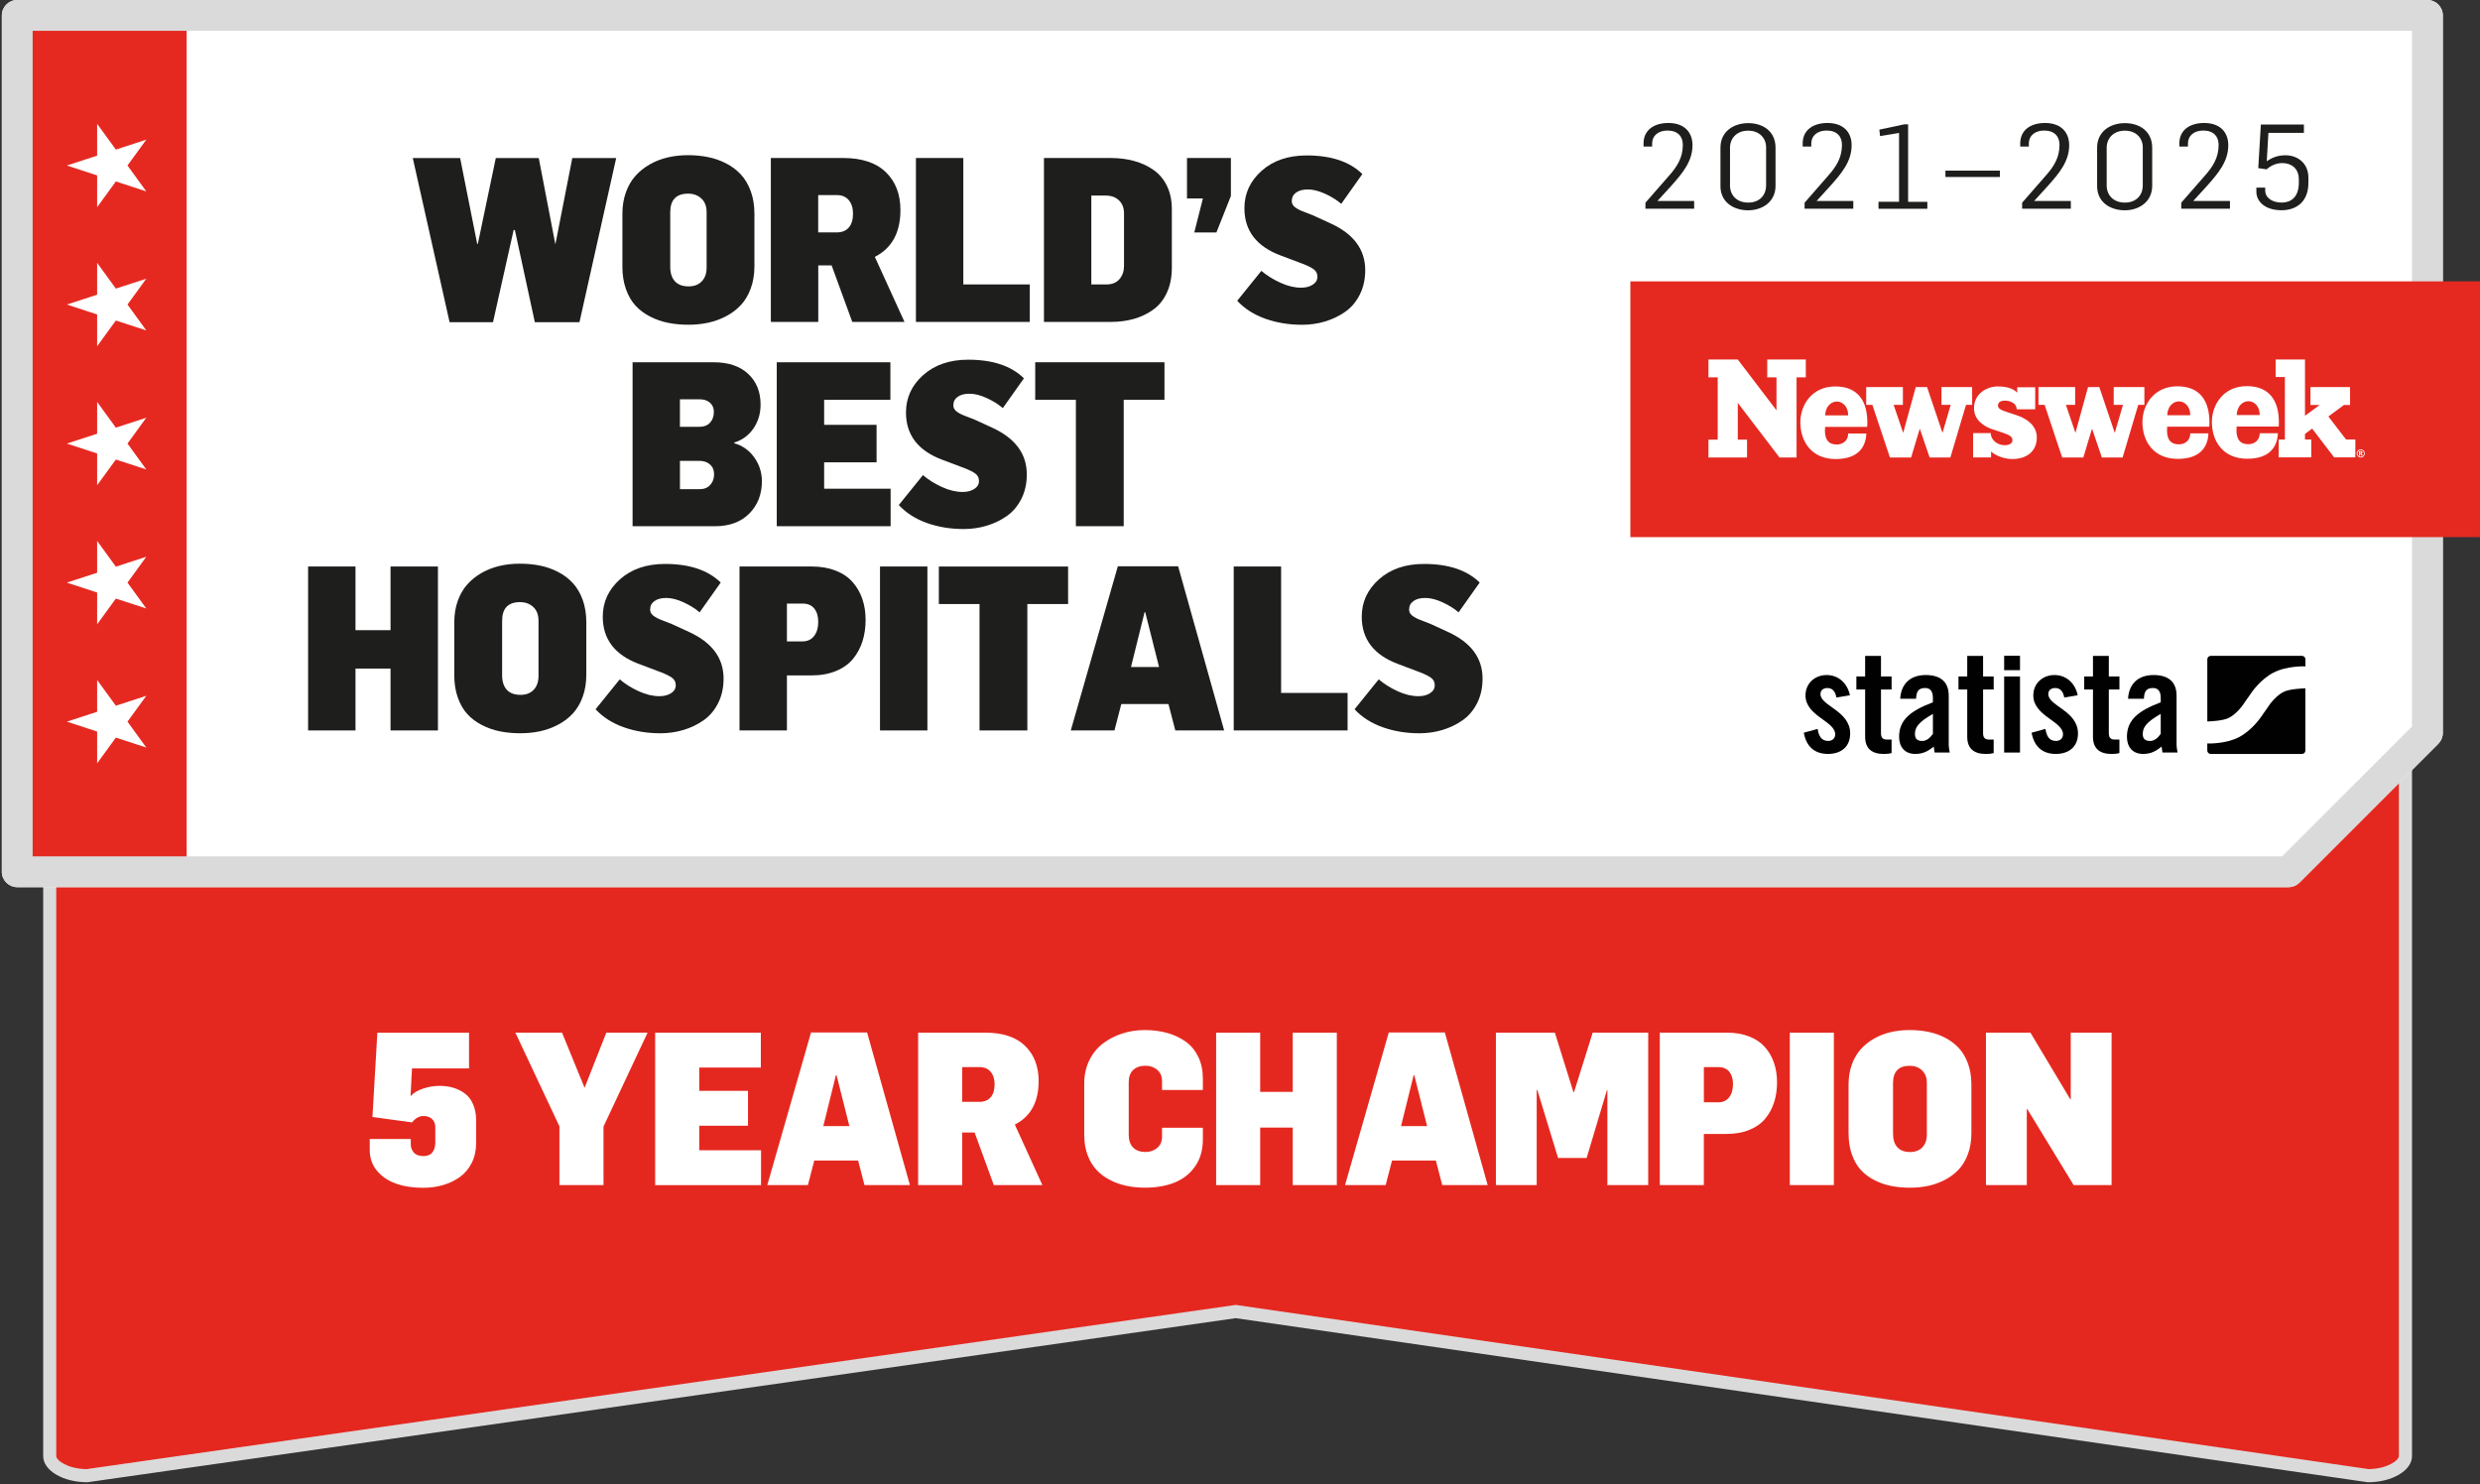 <?xml version="1.0" encoding="UTF-8"?>
<svg id="Text" xmlns="http://www.w3.org/2000/svg" version="1.1" viewBox="0 0 1072.17 641.69">
  <rect x="0" y="0" width="1072.17" height="641.69" fill="#333333" stroke="none"/>
  <!-- Generator: Adobe Illustrator 29.3.1, SVG Export Plug-In . SVG Version: 2.1.0 Build 151)  -->
  <defs>
    <style>
      .st0 {
        fill: #dadada;
      }

      .st1 {
        fill: #e5281f;
      }

      .st2 {
        fill: #fff;
      }

      .st3 {
        fill: #1e1f1d;
      }

      .st4 {
        fill: #010101;
      }

      .st5 {
        fill: #e52921;
      }
    </style>
  </defs>
  <g>
    <path class="st1" d="M37.58,637.99c-9.49-.06-16.08-4.5-16.08-8.48V130.89h1018.44v498.62c0,3.98-6.59,8.42-16.08,8.48l-489.64-70.96-496.65,70.96Z"/>
    <path class="st0" d="M1037.1,133.72v495.78c0,1.91-5.07,5.53-13.05,5.65l-489.02-70.87-.81-.12-.81.12-496.03,70.88c-7.99-.11-13.06-3.74-13.06-5.65V133.72h1012.77M1042.77,128.06H18.67v501.45c0,6.25,8.56,11.32,19.11,11.32l496.45-70.94,489.44,70.94c10.55,0,19.11-5.07,19.11-11.32V128.06h0Z"/>
  </g>
  <path class="st2" d="M.8,376.88V6.66C.8,2.98,3.78,0,7.45,0h1041.98c3.68,0,6.66,2.98,6.66,6.66v310.2c0,1.77-.7,3.46-1.95,4.71l-60.03,60.02c-1.25,1.25-2.94,1.95-4.71,1.95H7.45c-3.68,0-6.66-2.98-6.66-6.66Z"/>
  <rect class="st5" x="6.12" y="5.33" width="74.58" height="372.89"/>
  <path class="st0" d="M1054.14,321.57l-60.03,60.02c-1.25,1.25-2.94,1.95-4.71,1.95H7.45c-3.68,0-6.66-2.98-6.66-6.66V6.66C.8,2.98,3.78,0,7.45,0h1041.98c3.68,0,6.66,2.98,6.66,6.66v310.2c0,1.77-.7,3.46-1.95,4.71ZM14.11,13.32v356.91h972.53l56.12-56.12V13.32H14.11Z"/>
  <g>
    <rect class="st5" x="704.85" y="121.65" width="367.31" height="110.57"/>
    <path class="st2" d="M789.05,179.59h9.95c0-4.28-2.78-5.99-4.87-5.99-2.4,0-4.91,1.98-5.08,5.99M936.95,179.52h9.95c0-4.28-2.79-5.99-4.87-5.99-2.4,0-4.91,1.98-5.08,5.99M966.98,179.45h9.95c0-4.28-2.79-5.99-4.87-5.99-2.4,0-4.91,1.98-5.08,5.99M1020.81,195.83c.06-.04.08-.1.08-.17,0-.07-.03-.12-.08-.17-.05-.04-.14-.06-.27-.06h-.22v.47h.2c.13,0,.23-.02.28-.06M1020.86,196.16c.07.03.13.06.16.09.05.04.1.11.15.19,0,0,.11.19.3.55h-.55c-.18-.36-.3-.57-.36-.65-.06-.07-.12-.1-.18-.1-.02,0-.04,0-.06,0v.74h-.44v-1.88h.82c.24,0,.38.05.49.14.11.1.16.22.16.39,0,.13-.04.23-.12.33-.08.09-.18.16-.36.2M1021.61,197.04c.28-.28.42-.61.42-1s-.14-.73-.42-1c-.28-.28-.61-.42-1-.42s-.72.14-1,.42c-.28.28-.41.61-.41,1s.14.72.41,1c.28.28.61.42,1,.42s.72-.14,1-.42M1022.36,196.04c0,.32-.08.61-.23.88-.16.27-.38.49-.64.64-.27.16-.57.23-.88.23s-.61-.08-.88-.23c-.27-.16-.48-.37-.64-.64-.15-.27-.23-.56-.23-.88s.08-.61.23-.88c.16-.27.37-.49.64-.64.27-.16.56-.24.88-.24s.61.08.88.24c.27.16.48.37.64.64.16.27.23.57.23.88M1018.27,197.73h-9.16l-9.5-12.43-3.1,2.31v2.41h2.71v7.72h-14.07v-7.69h2.67v-27.05h-4v-7.58h12.69v24.33l6.36-4.65h-4v-7.76h17.13v7.76h-2.67l-6.7,4.97,7.65,9.96h4v7.69ZM985.23,182.5c0,.62,0,1.24-.06,1.92h-18.22c-.47,5.85,1.71,7.62,5.08,7.62,2.81,0,4.91-1.84,4.91-4.75h7.85c-.17,5.13-2.89,11.04-13.26,11.04s-15.27-7.49-15.27-15.89c0-7.49,5.01-15.5,15.1-15.5s13.86,6.71,13.86,15.55M955.2,182.56c0,.62,0,1.24-.06,1.92h-18.22c-.47,5.85,1.71,7.62,5.08,7.62,2.82,0,4.91-1.83,4.91-4.75h7.85c-.17,5.13-2.89,11.04-13.26,11.04s-15.27-7.49-15.27-15.89c0-7.49,5.01-15.49,15.1-15.49s13.86,6.71,13.86,15.55M927.09,175.04h-2.67l-6.76,22.74h-8.97l-4.25-12.46-3.76,12.46h-9.15l-7.58-22.74h-2.67v-7.7h15.86v7.7h-4l4.13,12.11,5.44-19.81h4.88l6.68,19.81,3.55-12.11h-4v-7.7h13.26v7.7ZM863.78,175.36c0,1.07.85,1.81,3.83,2.76l4.28,1.41c3.94,1.3,8.68,4.23,8.68,9.58,0,6.31-4.73,9.35-10.54,9.35-4.62,0-8.27-2.26-9.23-3.27v2.59h-7.77v-10.54h7.59c.22,3.44,3.27,5.24,6.09,5.24,2.25,0,3.32-.96,3.32-2.14,0-1.41-.84-2.2-4.68-3.44l-3.77-1.24c-3.83-1.24-8.17-4.05-8.17-9.18,0-6.26,5.52-9.41,10.25-9.41s7.24,1.36,8.43,2.72l.02-2.37h7.77v9.52h-7.99c-.11-2.59-2.65-3.73-5.18-3.73-1.97,0-2.93.9-2.93,2.14M852.63,175.04h-2.67l-6.76,22.74h-8.97l-4.25-12.46-3.76,12.46h-9.16l-7.58-22.74h-2.67v-7.7h15.86v7.7h-4l4.13,12.11,5.44-19.81h4.88l6.68,19.81,3.55-12.11h-4v-7.7h13.26v7.7ZM807.3,182.63c0,.62,0,1.24-.05,1.92h-18.22c-.47,5.85,1.71,7.62,5.08,7.62,2.82,0,4.91-1.84,4.91-4.75h7.85c-.17,5.13-2.89,11.04-13.26,11.04s-15.27-7.49-15.27-15.89c0-7.49,5.01-15.5,15.1-15.5s13.86,6.71,13.86,15.55M780.7,163.13h-4v34.65h-7.38l-18.03-23.61v15.89h4v7.72h-16.68v-7.72h4v-26.93h-4v-7.72h12.66l16.75,21.97v-14.25h-4v-7.72h16.68v7.72Z"/>
  </g>
  <path class="st2" d="M41.99,67.29l-13.09,4.26,13.09,4.28v13.74l8.1-11.12,13.15,4.29-8.12-11.19,8.12-11.17-13.15,4.29-8.1-11.14v13.76ZM41.99,127.4l-13.09,4.26,13.09,4.29v13.74l8.1-11.12,13.15,4.28-8.12-11.19,8.12-11.17-13.15,4.28-8.1-11.14v13.76ZM41.99,187.51l-13.09,4.26,13.09,4.28v13.74l8.1-11.12,13.15,4.29-8.12-11.19,8.12-11.17-13.15,4.29-8.1-11.14v13.76ZM41.99,247.62l-13.09,4.26,13.09,4.29v13.74l8.1-11.12,13.15,4.28-8.12-11.19,8.12-11.17-13.15,4.28-8.1-11.14v13.76ZM41.99,307.73l-13.09,4.26,13.09,4.28v13.74l8.1-11.12,13.15,4.29-8.12-11.19,8.12-11.17-13.15,4.29-8.1-11.14v13.76Z"/>
  <g>
    <g>
      <path class="st4" d="M793.94,301.56c-.49-2.63-1.71-4.1-3.91-4.1-1.77,0-2.99.92-2.99,2.63,0,5.14,12.84,7.22,12.84,17,0,5.87-4.04,8.86-9.6,8.86-5.99,0-9.42-3.42-10.45-9.17l5.99-1.65c.43,2.75,1.41,5.2,4.52,5.2,1.77,0,3.06-1.04,3.06-2.88,0-5.69-12.84-7.83-12.84-16.81,0-5.2,4.04-8.8,9.17-8.8s8.99,3.61,10.03,8.75l-5.81.98Z"/>
      <path class="st4" d="M802.56,298.08v-5.63h3.79v-8.87h6.85v8.87h4.59v5.63h-4.59v18.95c0,1.71.73,2.69,2.32,2.69h2.26v5.87c-.92.24-1.71.37-3.42.37-5.14,0-8.01-2.38-8.01-7.4v-20.48h-3.79Z"/>
      <path class="st4" d="M821.51,302.11c.37-6.66,4.59-10.27,11.01-10.27s9.97,2.94,9.97,8.93v21.09c0,1.04.24,2.38.43,3.48h-6.54c-.06-.92-.31-1.77-.37-2.57-2.57,2.08-4.71,3.18-8.01,3.18-4.65,0-6.97-3.18-6.97-7.4,0-7.22,4.77-11.19,14.61-14.92v-1.96c0-2.75-1.1-4.22-3.36-4.22-3.12,0-3.79,1.83-3.91,4.65h-6.85ZM835.64,308.66c-6.24,3.54-7.76,5.81-7.76,8.68,0,2.14,1.1,3,3.18,3,1.9,0,3.42-1.41,4.59-3.06v-8.62Z"/>
      <path class="st4" d="M846.7,298.08v-5.63h3.79v-8.87h6.85v8.87h4.59v5.63h-4.59v18.95c0,1.71.73,2.69,2.32,2.69h2.26v5.87c-.92.24-1.71.37-3.42.37-5.14,0-8.01-2.38-8.01-7.4v-20.48h-3.79Z"/>
      <path class="st4" d="M866.45,289.74v-6.24h6.85v6.24h-6.85ZM866.45,325.35v-32.89h6.85v32.89h-6.85Z"/>
      <path class="st4" d="M892.44,301.56c-.49-2.63-1.71-4.1-3.91-4.1-1.77,0-3,.92-3,2.63,0,5.14,12.84,7.22,12.84,17,0,5.87-4.04,8.86-9.6,8.86-5.99,0-9.41-3.42-10.46-9.17l5.99-1.65c.43,2.75,1.41,5.2,4.53,5.2,1.77,0,3.06-1.04,3.06-2.88,0-5.69-12.84-7.83-12.84-16.81,0-5.2,4.04-8.8,9.17-8.8s8.99,3.61,10.03,8.75l-5.81.98Z"/>
      <path class="st4" d="M901.06,298.08v-5.63h3.79v-8.87h6.85v8.87h4.59v5.63h-4.59v18.95c0,1.71.73,2.69,2.32,2.69h2.26v5.87c-.92.24-1.71.37-3.42.37-5.14,0-8.01-2.38-8.01-7.4v-20.48h-3.79Z"/>
      <path class="st4" d="M920.01,302.11c.37-6.66,4.59-10.27,11.01-10.27s9.97,2.94,9.97,8.93v21.09c0,1.04.24,2.38.43,3.48h-6.54c-.06-.92-.31-1.77-.37-2.57-2.57,2.08-4.71,3.18-8.01,3.18-4.65,0-6.97-3.18-6.97-7.4,0-7.22,4.77-11.19,14.61-14.92v-1.96c0-2.75-1.1-4.22-3.36-4.22-3.12,0-3.79,1.83-3.91,4.65h-6.85ZM934.14,308.66c-6.24,3.54-7.77,5.81-7.77,8.68,0,2.14,1.1,3,3.18,3,1.9,0,3.43-1.41,4.59-3.06v-8.62Z"/>
    </g>
    <path class="st4" d="M995.21,283.55h-39.44c-.82,0-1.49.66-1.49,1.48v26.88c.07,0,.14-.01.22-.01,0,0,6.39-.13,9.13-1.55,3.38-1.76,5.9-5.39,5.9-5.39.64-.92,1.35-1.95,1.57-2.27.22-.32.45-.64.51-.72.06-.07.32-.45.48-.67.15-.22.81-1.16,1.45-2.09,0,0,3.84-5.56,9.3-8.39,5.91-3.07,13.73-2.73,13.73-2.73.04,0,.08,0,.13.01v-3.06c0-.82-.66-1.48-1.48-1.48ZM987.17,299.17c-3.38,1.76-5.9,5.39-5.9,5.39-.64.93-1.35,1.95-1.57,2.27-.22.32-.45.64-.51.72-.06.07-.32.45-.48.67-.15.22-.8,1.16-1.45,2.09,0,0-3.85,5.56-9.3,8.39-5.66,2.94-13.08,2.75-13.69,2.73v3.05c0,.82.66,1.48,1.49,1.48h39.44c.82,0,1.48-.67,1.48-1.48v-26.91c-.13.03-.25.04-.38.04,0,0-6.39.13-9.13,1.55Z"/>
  </g>
  <g>
    <g>
      <path class="st3" d="M178.44,68.32h20.49l7.37,37.09h.29l7.76-37.09h18.57l7.13,37.09h.1l7.27-37.09h18.98l-15.88,70.97h-19.3l-8.63-39.86h-.53l-8.92,39.86h-18.77l-15.92-70.97Z"/>
      <path class="st3" d="M269.08,115.21v-22.77c0-3.37.5-6.45,1.5-9.25,1-2.8,2.38-5.18,4.13-7.14,1.75-1.96,3.82-3.62,6.21-4.98,2.39-1.36,4.98-2.36,7.74-3.01,2.77-.65,5.69-.97,8.76-.97s5.98.28,8.71.83c2.73.55,5.34,1.46,7.82,2.74,2.48,1.28,4.6,2.88,6.38,4.81,1.78,1.93,3.2,4.33,4.25,7.21,1.05,2.88,1.58,6.13,1.58,9.76v22.67c0,3.53-.53,6.72-1.58,9.59s-2.48,5.26-4.27,7.18c-1.8,1.93-3.92,3.54-6.38,4.83-2.46,1.29-5.05,2.23-7.77,2.82-2.72.58-5.57.87-8.54.87-3.14,0-6.08-.28-8.81-.83-2.74-.55-5.33-1.46-7.79-2.72-2.46-1.26-4.56-2.84-6.29-4.73s-3.11-4.28-4.13-7.16c-1.02-2.88-1.53-6.13-1.53-9.76ZM289.76,115.31c0,2.72.67,4.81,2.01,6.29,1.34,1.47,3.33,2.21,5.95,2.21,2.4,0,4.29-.73,5.68-2.18,1.39-1.46,2.09-3.45,2.09-5.97v-23.88c0-2.59-.76-4.58-2.28-5.97-1.52-1.39-3.42-2.09-5.68-2.09-5.18,0-7.77,2.69-7.77,8.06v23.54Z"/>
      <path class="st3" d="M333.26,139.19v-70.88h31.26c8.09,0,14.24,2.04,18.45,6.13,4.21,4.08,6.31,9.54,6.31,16.37,0,9.73-3.69,16.48-11.06,20.25l12.82,28.13h-22.58l-8.93-24.46h-5.78v24.46h-20.49ZM353.74,100.48h7.96c2.26,0,4.01-.7,5.24-2.1,1.23-1.4,1.84-3.41,1.84-6.02,0-2.42-.61-4.36-1.82-5.82-1.21-1.46-2.94-2.2-5.17-2.2h-8.06v16.14Z"/>
      <path class="st3" d="M395.98,139.19v-70.88h20.49v54.66h28.74v16.21h-49.22Z"/>
      <path class="st3" d="M451.33,139.19v-70.88h28.74c3.75,0,7.2.44,10.34,1.31,3.14.87,5.94,2.18,8.4,3.93,2.46,1.75,4.38,4.06,5.75,6.94,1.38,2.88,2.06,6.2,2.06,9.95v25.29c0,4.05-.7,7.61-2.09,10.68-1.39,3.08-3.32,5.52-5.78,7.33-2.46,1.81-5.24,3.17-8.35,4.08-3.11.91-6.52,1.36-10.24,1.36h-28.84ZM471.81,122.98h6.46c2.52,0,4.43-.77,5.73-2.32,1.29-1.55,1.94-3.42,1.94-5.6v-22.84c0-2.32-.72-4.17-2.16-5.58-1.44-1.4-3.41-2.1-5.9-2.1h-6.07v38.45Z"/>
      <path class="st3" d="M513.17,85.79v-17.48h18.98v16.41l-6.26,15.78h-9.57l3.73-14.71h-6.89Z"/>
      <path class="st3" d="M534.88,130.04l10.44-12.94c2.35,1.99,5.09,3.7,8.21,5.13s6.12,2.15,9.01,2.15c1.97,0,3.62-.43,4.98-1.3,1.35-.87,2.03-2.01,2.03-3.42s-.54-2.47-1.62-3.25c-1.08-.79-2.68-1.58-4.81-2.39l-9.46-3.57c-10.44-3.89-15.67-10.7-15.67-20.44,0-6.37,2.49-11.76,7.46-16.18,4.97-4.42,11.46-6.63,19.45-6.63,10.6,0,18.62,2.68,24.08,8.05l-9.12,12.88c-1.94-1.67-4.28-3.12-7-4.36-2.73-1.24-5.19-1.86-7.38-1.86s-3.91.45-5.15,1.35c-1.24.9-1.86,2.11-1.86,3.62,0,.68.17,1.27.51,1.78.34.51.87.99,1.6,1.42.72.43,1.41.79,2.05,1.06.64.27,1.53.62,2.66,1.04s1.98.76,2.57,1.01l7.36,3.38c10,4.56,15,11.3,15,20.2,0,3.99-.79,7.54-2.38,10.66s-3.7,5.59-6.34,7.42c-2.64,1.83-5.54,3.21-8.69,4.15-3.15.94-6.45,1.41-9.9,1.41-5.64,0-10.9-.86-15.79-2.58-4.89-1.72-8.98-4.31-12.24-7.78Z"/>
    </g>
    <g>
      <path class="st3" d="M273.48,227.5v-70.88h35.1c6.33,0,11.28,1.67,14.86,5,3.58,3.33,5.38,7.76,5.38,13.3,0,3.91-1.03,7.36-3.1,10.34-2.07,2.98-4.83,5.01-8.29,6.08v.29c3.53,1,6.39,3.01,8.58,6.02s3.33,6.44,3.39,10.29c0,5.73-1.82,10.42-5.45,14.08s-8.58,5.49-14.84,5.49h-35.64ZM293.96,184.53h8.32c2.03,0,3.6-.6,4.69-1.79,1.1-1.19,1.65-2.75,1.65-4.67,0-1.64-.56-2.96-1.67-3.95-1.11-.99-2.61-1.49-4.48-1.49h-8.52v11.89ZM293.96,211.48h8.61c1.87,0,3.36-.61,4.48-1.83,1.11-1.22,1.67-2.74,1.67-4.58s-.59-3.22-1.77-4.27c-1.18-1.04-2.73-1.56-4.67-1.56h-8.32v12.23Z"/>
      <path class="st3" d="M335.81,227.5v-70.88h49.13v16.21h-28.64v10.83h22.67v16.21h-22.67v11.41h28.74v16.21h-49.22Z"/>
      <path class="st3" d="M388.57,218.35l10.44-12.94c2.35,1.99,5.09,3.71,8.21,5.14s6.12,2.14,9.01,2.14c1.97,0,3.62-.43,4.98-1.3,1.35-.87,2.03-2.01,2.03-3.42s-.54-2.47-1.62-3.25-2.68-1.58-4.81-2.39l-9.46-3.57c-10.44-3.89-15.67-10.7-15.67-20.44,0-6.37,2.49-11.76,7.46-16.18,4.97-4.42,11.46-6.63,19.45-6.63,10.6,0,18.62,2.68,24.08,8.05l-9.12,12.88c-1.94-1.67-4.28-3.12-7-4.36s-5.19-1.86-7.38-1.86-3.91.45-5.15,1.35c-1.24.9-1.86,2.11-1.86,3.62,0,.67.17,1.27.51,1.78.34.51.87.99,1.6,1.42.72.43,1.41.79,2.05,1.06.64.27,1.53.62,2.66,1.04s1.98.76,2.57,1.01l7.36,3.38c10,4.56,15,11.3,15,20.2,0,3.99-.79,7.54-2.38,10.66s-3.7,5.59-6.34,7.42c-2.64,1.83-5.54,3.21-8.69,4.15-3.15.94-6.45,1.41-9.9,1.41-5.64,0-10.9-.86-15.79-2.58-4.89-1.72-8.98-4.31-12.24-7.79Z"/>
      <path class="st3" d="M447.55,172.83v-16.21h55.88v16.21h-17.62v54.66h-20.68v-54.66h-17.57Z"/>
    </g>
    <g>
      <path class="st3" d="M133.2,315.8v-70.88h20.49v27.53h15.15v-27.53h20.49v70.88h-20.49v-26.75h-15.15v26.75h-20.49Z"/>
      <path class="st3" d="M196.4,291.82v-22.77c0-3.37.5-6.45,1.5-9.25s2.38-5.18,4.13-7.14c1.75-1.96,3.82-3.62,6.21-4.98,2.39-1.36,4.98-2.36,7.74-3.01,2.77-.65,5.69-.97,8.76-.97s5.98.28,8.71.83c2.73.55,5.34,1.46,7.82,2.74,2.48,1.28,4.6,2.88,6.38,4.81,1.78,1.93,3.2,4.33,4.25,7.21s1.58,6.13,1.58,9.76v22.67c0,3.53-.53,6.72-1.58,9.59s-2.48,5.26-4.27,7.19-3.92,3.54-6.38,4.83c-2.46,1.29-5.05,2.23-7.77,2.82s-5.57.87-8.54.87c-3.14,0-6.08-.28-8.81-.83-2.74-.55-5.33-1.46-7.79-2.72-2.46-1.26-4.56-2.84-6.29-4.73s-3.11-4.28-4.13-7.16-1.53-6.13-1.53-9.76ZM217.08,291.91c0,2.72.67,4.81,2.01,6.29,1.34,1.47,3.33,2.21,5.95,2.21,2.4,0,4.29-.73,5.68-2.18,1.39-1.46,2.09-3.45,2.09-5.97v-23.88c0-2.59-.76-4.58-2.28-5.97-1.52-1.39-3.42-2.09-5.68-2.09-5.18,0-7.77,2.69-7.77,8.06v23.54Z"/>
      <path class="st3" d="M257.48,306.65l10.44-12.94c2.35,1.99,5.09,3.71,8.21,5.14s6.12,2.14,9.01,2.14c1.97,0,3.62-.43,4.98-1.3,1.35-.87,2.03-2.01,2.03-3.42s-.54-2.47-1.62-3.25-2.68-1.58-4.81-2.39l-9.46-3.57c-10.44-3.89-15.67-10.7-15.67-20.44,0-6.37,2.49-11.76,7.46-16.18,4.97-4.42,11.46-6.63,19.45-6.63,10.6,0,18.62,2.68,24.08,8.05l-9.12,12.88c-1.94-1.67-4.28-3.12-7-4.36-2.73-1.24-5.19-1.86-7.38-1.86s-3.91.45-5.15,1.35c-1.24.9-1.86,2.11-1.86,3.62,0,.67.17,1.27.51,1.78.34.51.87.99,1.6,1.42.72.43,1.41.79,2.05,1.06.64.27,1.53.62,2.66,1.04s1.98.76,2.57,1.01l7.36,3.38c10,4.56,15,11.3,15,20.2,0,3.99-.79,7.54-2.38,10.66s-3.7,5.59-6.34,7.42c-2.64,1.83-5.54,3.21-8.69,4.15-3.15.94-6.45,1.41-9.9,1.41-5.64,0-10.9-.86-15.79-2.58-4.89-1.72-8.98-4.31-12.24-7.79Z"/>
      <path class="st3" d="M319.71,315.8v-70.88h31.23c3.86,0,7.29.59,10.3,1.76,3.01,1.17,5.45,2.82,7.33,4.93,1.88,2.12,3.29,4.56,4.24,7.33.95,2.77,1.42,5.8,1.42,9.08s-.44,6.35-1.33,9.17c-.89,2.82-2.24,5.35-4.07,7.6-1.82,2.24-4.28,4.01-7.37,5.29-3.09,1.29-6.68,1.93-10.75,1.93h-10.5v23.79h-20.49ZM340.2,277.3h6.7c2.17,0,3.85-.77,5.05-2.32s1.8-3.58,1.8-6.1-.58-4.35-1.72-5.79c-1.15-1.43-2.82-2.15-5.02-2.15h-6.8v16.36Z"/>
      <path class="st3" d="M380.45,315.8v-70.88h20.49v70.88h-20.49Z"/>
      <path class="st3" d="M405.89,261.14v-16.21h55.88v16.21h-17.62v54.66h-20.68v-54.66h-17.57Z"/>
      <path class="st3" d="M462.93,315.8l20.34-70.97h26.07l19.9,70.97h-21.12l-2.96-11.41h-20.39l-2.96,11.41h-18.88ZM488.95,288.37h12.14l-5.97-23.69h-.29l-5.87,23.69Z"/>
      <path class="st3" d="M533.37,315.8v-70.88h20.49v54.66h28.74v16.21h-49.22Z"/>
      <path class="st3" d="M585.61,306.65l10.44-12.94c2.35,1.99,5.09,3.71,8.21,5.14s6.12,2.14,9.01,2.14c1.97,0,3.62-.43,4.98-1.3,1.35-.87,2.03-2.01,2.03-3.42s-.54-2.47-1.62-3.25-2.68-1.58-4.81-2.39l-9.46-3.57c-10.44-3.89-15.67-10.7-15.67-20.44,0-6.37,2.49-11.76,7.46-16.18,4.97-4.42,11.46-6.63,19.45-6.63,10.6,0,18.62,2.68,24.08,8.05l-9.12,12.88c-1.94-1.67-4.28-3.12-7-4.36-2.73-1.24-5.19-1.86-7.38-1.86s-3.91.45-5.15,1.35c-1.24.9-1.86,2.11-1.86,3.62,0,.67.17,1.27.51,1.78.34.51.87.99,1.6,1.42.72.43,1.41.79,2.05,1.06.64.27,1.53.62,2.66,1.04s1.98.76,2.57,1.01l7.36,3.38c10,4.56,15,11.3,15,20.2,0,3.99-.79,7.54-2.38,10.66s-3.7,5.59-6.34,7.42c-2.64,1.83-5.54,3.21-8.69,4.15-3.15.94-6.45,1.41-9.9,1.41-5.64,0-10.9-.86-15.79-2.58-4.89-1.72-8.98-4.31-12.24-7.79Z"/>
    </g>
  </g>
  <g>
    <path class="st2" d="M159.85,497.11v-4.69h17.74v2.31c0,1.38.44,2.58,1.33,3.58.89,1.01,2.26,1.51,4.13,1.51,1.75,0,3.04-.54,3.88-1.61.84-1.07,1.26-2.48,1.26-4.23v-6.67c0-1.44-.45-2.61-1.35-3.49s-2.17-1.33-3.79-1.33c-1.81,0-3.45.92-4.92,2.76l-17.11-2.34,2.12-36.43h39.64v15.44h-24.66l-.63,11.98c1.26-1.39,3.07-2.48,5.42-3.26,2.35-.78,4.72-1.18,7.13-1.18,2.1,0,4.05.26,5.85.79,1.8.52,3.47,1.34,5,2.45,1.53,1.11,2.74,2.66,3.62,4.67.89,2.01,1.33,4.36,1.33,7.05v9.75c0,3.17-.62,6.02-1.87,8.53-1.25,2.51-2.94,4.55-5.09,6.11-2.15,1.56-4.58,2.73-7.29,3.53-2.72.79-5.63,1.19-8.72,1.19-4.39,0-8.3-.61-11.71-1.83-3.42-1.22-6.15-3.08-8.22-5.58-2.06-2.5-3.09-5.49-3.09-8.98Z"/>
    <path class="st2" d="M222.81,446.46h20.17l9.75,23.83,9.4-23.83h17.83l-19.05,40.58v25.32h-19.05v-25.41l-19.05-40.49Z"/>
    <path class="st2" d="M283.25,512.36v-65.9h45.68v15.08h-26.63v10.07h21.08v15.08h-21.08v10.61h26.72v15.08h-45.77Z"/>
    <path class="st2" d="M331.72,512.36l18.91-65.99h24.24l18.51,65.99h-19.64l-2.75-10.61h-18.96l-2.75,10.61h-17.56ZM355.92,486.86h11.29l-5.55-22.03h-.27l-5.46,22.03Z"/>
    <path class="st2" d="M396.94,512.36v-65.9h29.07c7.52,0,13.24,1.9,17.15,5.7,3.91,3.8,5.87,8.87,5.87,15.22,0,9.05-3.43,15.32-10.29,18.83l11.92,26.16h-21l-8.31-22.74h-5.37v22.74h-19.05ZM415.99,476.37h7.4c2.11,0,3.73-.65,4.88-1.96,1.14-1.3,1.72-3.17,1.72-5.6,0-2.25-.56-4.05-1.69-5.42-1.13-1.36-2.73-2.04-4.81-2.04h-7.49v15.01Z"/>
    <path class="st2" d="M468.75,490.83v-22.48c0-3.64.73-6.95,2.19-9.93,1.46-2.98,3.42-5.4,5.87-7.27,2.45-1.87,5.23-3.3,8.33-4.31,3.1-1.01,6.36-1.51,9.79-1.51s6.84.43,9.84,1.29c3,.86,5.65,2.12,7.94,3.79,2.29,1.67,4.08,3.87,5.38,6.59s1.94,5.83,1.94,9.32v4.92h-17.65v-3.85c0-2.09-.7-3.71-2.1-4.88s-3.06-1.75-4.99-1.75c-2.29,0-4.08.61-5.37,1.82-1.29,1.21-1.94,2.97-1.94,5.28v22.73c0,2.37.62,4.2,1.87,5.5,1.25,1.3,3.06,1.95,5.44,1.95,1.93,0,3.59-.58,4.99-1.74,1.4-1.16,2.1-2.79,2.1-4.88v-3.85h17.65v5.01c0,4.6-1.12,8.5-3.35,11.69-2.23,3.19-5.19,5.52-8.89,7-3.69,1.47-7.95,2.21-12.77,2.21-2.8,0-5.45-.26-7.97-.79-2.51-.53-4.9-1.37-7.15-2.53-2.26-1.16-4.2-2.6-5.82-4.33s-2.92-3.87-3.88-6.43c-.96-2.56-1.44-5.42-1.44-8.58Z"/>
    <path class="st2" d="M525.76,512.36v-65.9h19.05v25.59h14.08v-25.59h19.05v65.9h-19.05v-24.87h-14.08v24.87h-19.05Z"/>
    <path class="st2" d="M581.5,512.36l18.91-65.99h24.24l18.51,65.99h-19.64l-2.75-10.61h-18.96l-2.75,10.61h-17.56ZM605.69,486.86h11.29l-5.55-22.03h-.27l-5.46,22.03Z"/>
    <path class="st2" d="M646.72,512.36v-65.9h25.49l8.02,25.68h.27l8.07-25.68h24v65.9h-17.65v-41.12h-.18l-8.79,29.39h-12.35l-8.97-29.39h-.27v41.12h-17.65Z"/>
    <path class="st2" d="M717.58,512.36v-65.9h29.04c3.59,0,6.78.54,9.57,1.63s5.07,2.62,6.81,4.59c1.75,1.97,3.06,4.24,3.94,6.81.88,2.57,1.32,5.39,1.32,8.45s-.41,5.9-1.24,8.53-2.09,4.98-3.78,7.06c-1.7,2.08-3.98,3.73-6.86,4.92-2.87,1.2-6.21,1.79-10,1.79h-9.77v22.12h-19.05ZM736.63,476.57h6.23c2.02,0,3.58-.72,4.69-2.16,1.11-1.44,1.67-3.33,1.67-5.67s-.53-4.05-1.6-5.38c-1.07-1.33-2.63-2-4.67-2h-6.32v15.21Z"/>
    <path class="st2" d="M773.78,512.36v-65.9h19.05v65.9h-19.05Z"/>
    <path class="st2" d="M799.18,490.07v-21.17c0-3.13.47-6,1.4-8.6.93-2.6,2.21-4.81,3.84-6.64,1.62-1.82,3.55-3.36,5.78-4.63,2.23-1.26,4.63-2.2,7.2-2.8,2.57-.6,5.29-.9,8.15-.9s5.56.26,8.1.77c2.54.51,4.97,1.36,7.27,2.55,2.3,1.19,4.28,2.68,5.94,4.47,1.65,1.79,2.97,4.02,3.95,6.7.98,2.68,1.47,5.7,1.47,9.07v21.08c0,3.28-.49,6.25-1.47,8.92-.98,2.66-2.3,4.89-3.97,6.68-1.67,1.79-3.65,3.29-5.94,4.49-2.29,1.2-4.69,2.08-7.22,2.62-2.53.54-5.18.81-7.94.81-2.92,0-5.65-.26-8.19-.77-2.54-.51-4.96-1.35-7.24-2.53-2.29-1.17-4.24-2.64-5.85-4.4-1.61-1.76-2.89-3.98-3.84-6.66-.95-2.68-1.42-5.7-1.42-9.07ZM818.41,490.16c0,2.53.62,4.48,1.87,5.85,1.25,1.37,3.09,2.05,5.53,2.05,2.23,0,3.99-.68,5.28-2.03,1.29-1.35,1.94-3.2,1.94-5.55v-22.21c0-2.41-.71-4.26-2.12-5.55-1.42-1.29-3.18-1.94-5.28-1.94-4.81,0-7.22,2.5-7.22,7.49v21.89Z"/>
    <path class="st2" d="M858.58,512.36v-65.9h19.23l17.25,28.84h.18v-28.84h17.65v65.9h-16.39l-20.08-32.91h-.18v32.91h-17.65Z"/>
  </g>
  <g>
    <path class="st3" d="M711.36,87.65l10.2-11.68c3.52-3.98,5.97-7.8,5.97-13.36,0-3.52-2.09-6.17-6.63-6.17-3.88,0-6.63,2.09-6.63,5.71v1.22h-3.72v-1.33c0-5.81,4.49-8.87,10.76-8.87,6.88,0,10.4,4.03,10.4,9.59,0,7.04-4.28,12.09-9.28,17.7l-5.81,6.37v.05h15.81v3.37h-21.06v-2.6Z"/>
    <path class="st3" d="M743.8,80.46v-16.62c0-6.99,5.66-10.61,12.03-10.61s11.78,3.57,11.78,10.61v16.52c0,6.83-5.61,10.56-11.83,10.56s-11.98-3.42-11.98-10.45ZM763.53,80.15v-16.47c0-3.88-2.8-7.19-7.75-7.19s-7.85,3.31-7.85,7.39v16.37c0,4.03,2.86,7.34,7.85,7.34s7.75-3.26,7.75-7.45Z"/>
    <path class="st3" d="M780.16,87.65l10.2-11.68c3.52-3.98,5.97-7.8,5.97-13.36,0-3.52-2.09-6.17-6.63-6.17-3.88,0-6.63,2.09-6.63,5.71v1.22h-3.72v-1.33c0-5.81,4.49-8.87,10.76-8.87,6.88,0,10.4,4.03,10.4,9.59,0,7.04-4.28,12.09-9.28,17.7l-5.81,6.37v.05h15.81v3.37h-21.06v-2.6Z"/>
    <path class="st3" d="M812.14,87.24h8.87v-29.78l-8.21,1.38-.31-2.8,10.81-2.29h1.63v33.5h8.31v3.01h-21.11v-3.01Z"/>
    <path class="st3" d="M841.06,73.77h23.56v2.75h-23.56v-2.75Z"/>
    <path class="st3" d="M874.21,87.65l10.2-11.68c3.52-3.98,5.97-7.8,5.97-13.36,0-3.52-2.09-6.17-6.63-6.17-3.88,0-6.63,2.09-6.63,5.71v1.22h-3.72v-1.33c0-5.81,4.49-8.87,10.76-8.87,6.88,0,10.4,4.03,10.4,9.59,0,7.04-4.28,12.09-9.28,17.7l-5.81,6.37v.05h15.81v3.37h-21.06v-2.6Z"/>
    <path class="st3" d="M906.64,80.46v-16.62c0-6.99,5.66-10.61,12.03-10.61s11.78,3.57,11.78,10.61v16.52c0,6.83-5.61,10.56-11.83,10.56s-11.98-3.42-11.98-10.45ZM926.38,80.15v-16.47c0-3.88-2.8-7.19-7.75-7.19s-7.85,3.31-7.85,7.39v16.37c0,4.03,2.86,7.34,7.85,7.34s7.75-3.26,7.75-7.45Z"/>
    <path class="st3" d="M943,87.65l10.2-11.68c3.52-3.98,5.97-7.8,5.97-13.36,0-3.52-2.09-6.17-6.63-6.17-3.88,0-6.63,2.09-6.63,5.71v1.22h-3.72v-1.33c0-5.81,4.49-8.87,10.76-8.87,6.88,0,10.4,4.03,10.4,9.59,0,7.04-4.28,12.09-9.28,17.7l-5.81,6.37v.05h15.81v3.37h-21.06v-2.6Z"/>
    <path class="st3" d="M975.49,82.95v-1.84h3.82v1.17c0,3.52,3.42,5.3,7.09,5.3s7.45-1.94,7.45-8.67v-1.27c0-5-3.37-7.14-7.14-7.14-2.8,0-5.1,1.22-6.78,2.7l-3.62-.51,1.12-18.87h18.61v3.62h-15.35l-.71,12.29c2.75-1.94,5.3-2.6,8.21-2.6,4.74,0,9.79,3.11,9.79,9.69v2.24c0,8.01-5,11.83-11.63,11.83-7.34,0-10.86-3.98-10.86-7.96Z"/>
  </g>
</svg>